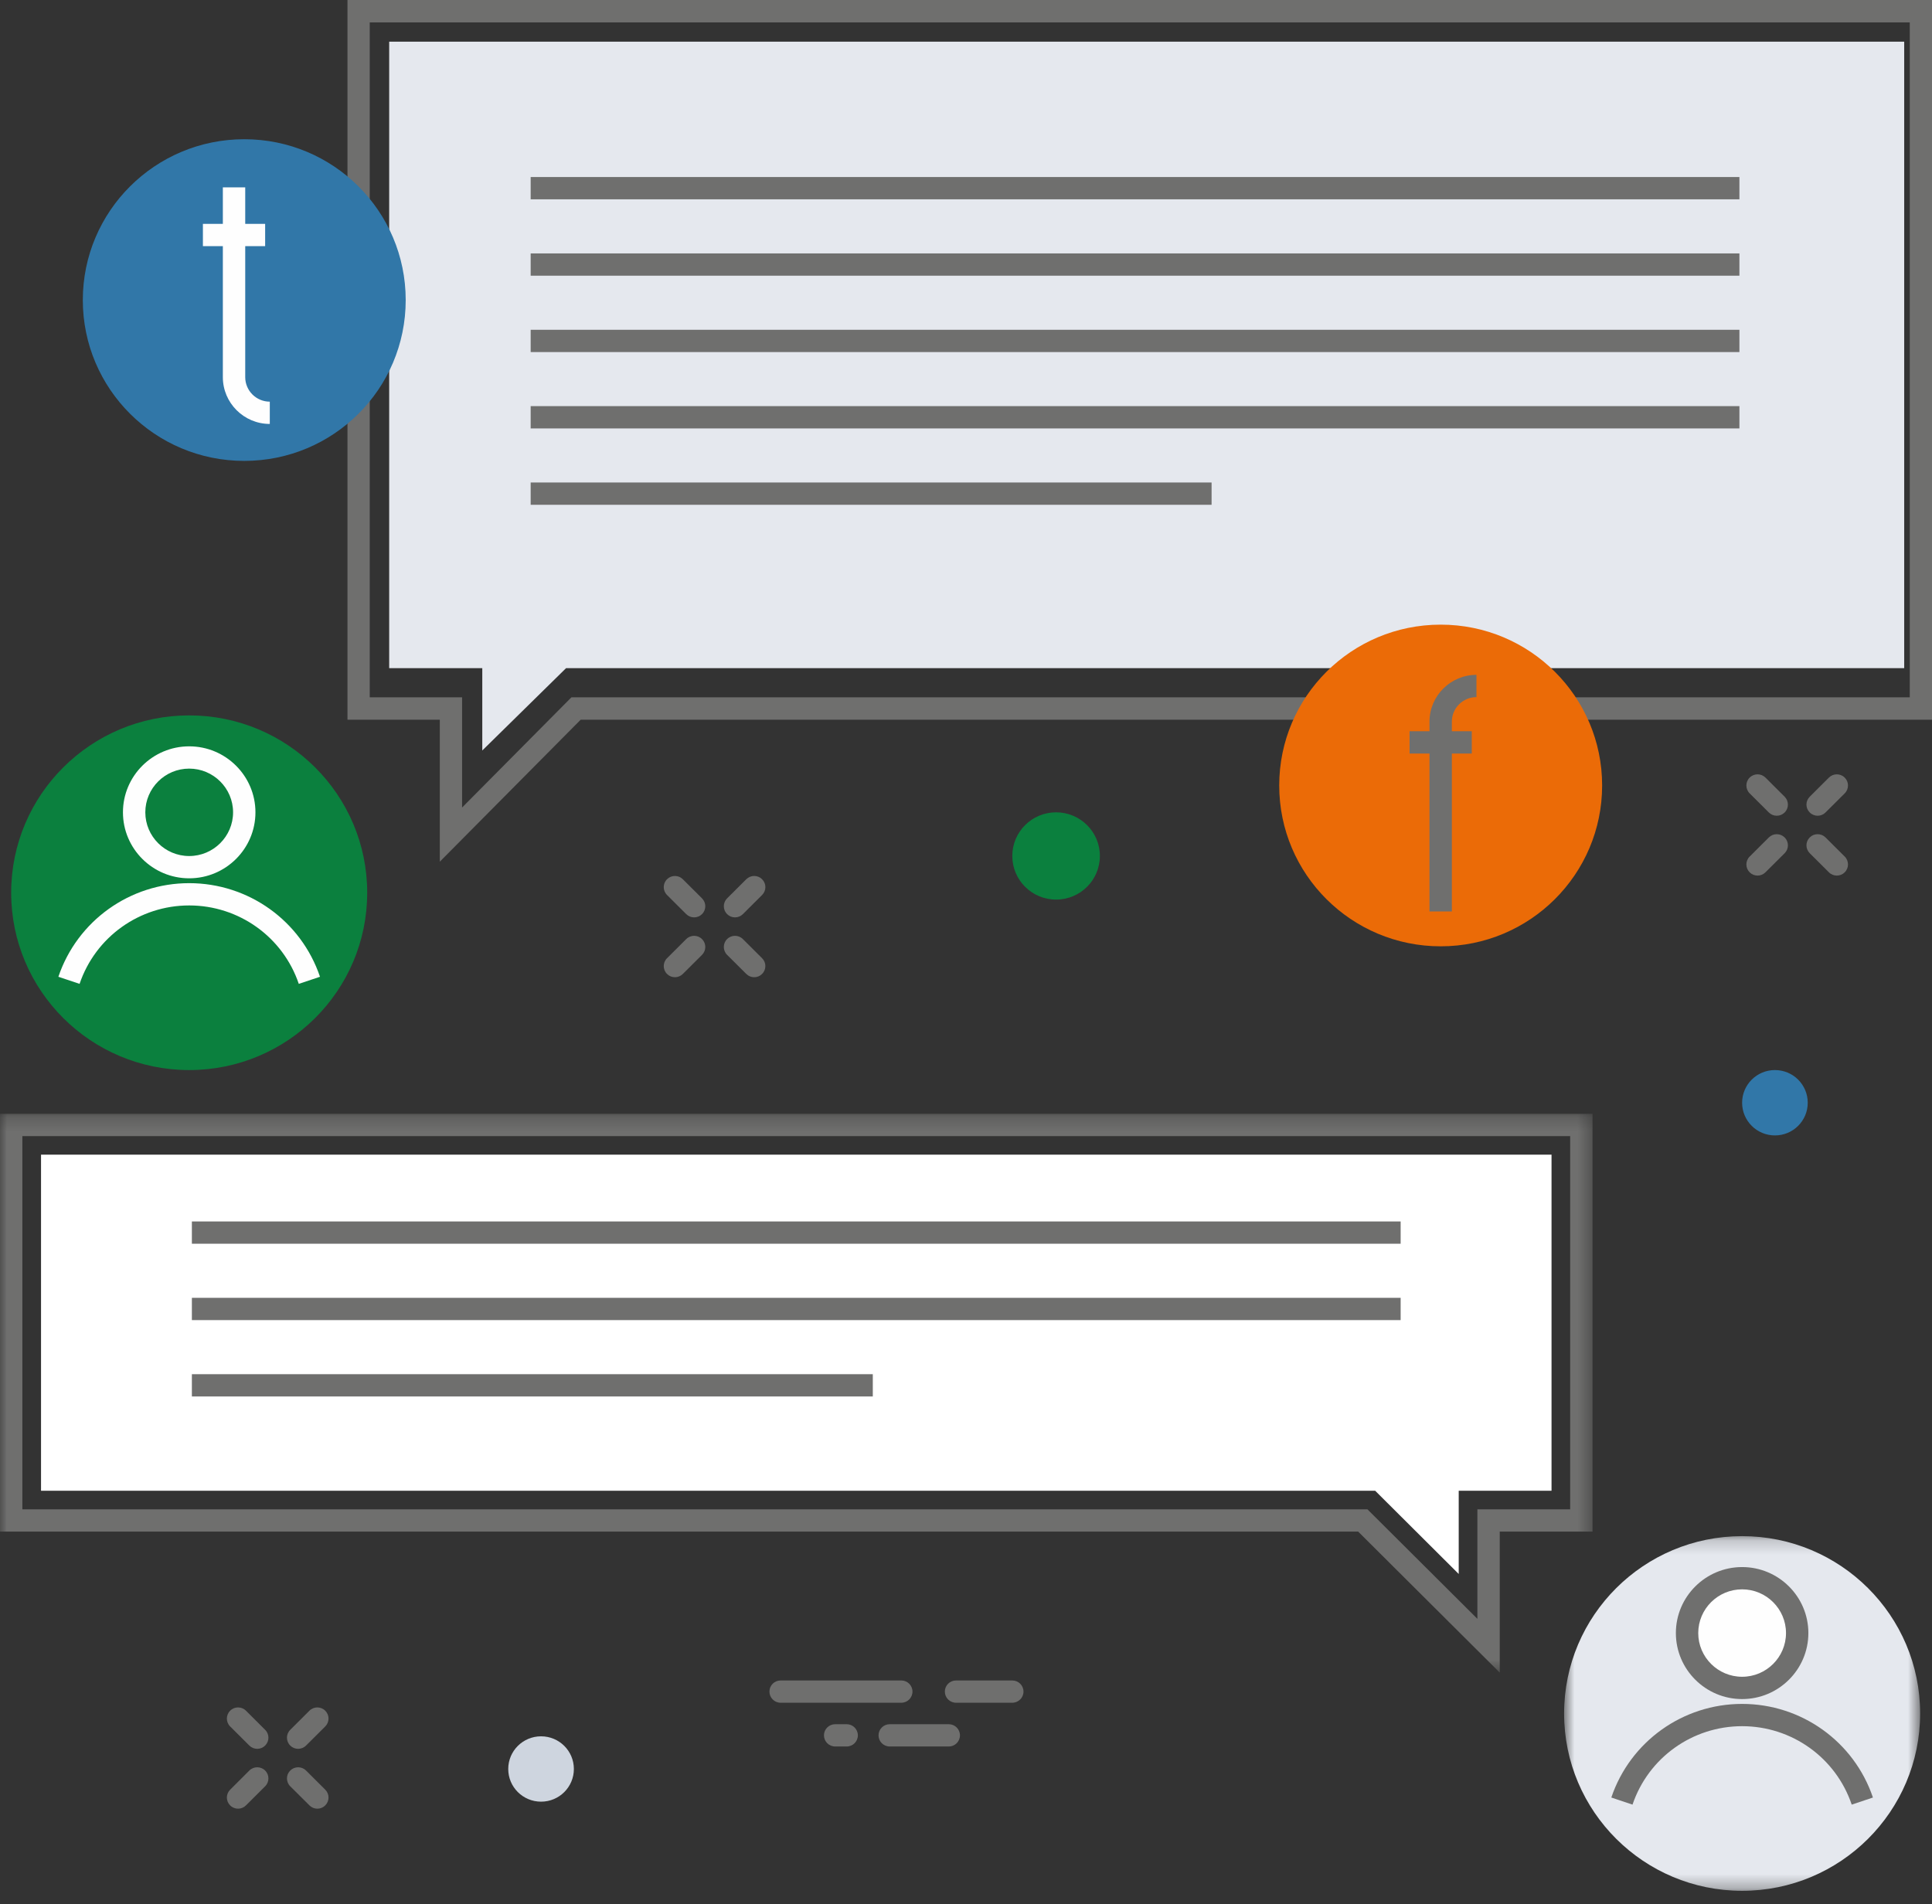 <?xml version="1.0" encoding="UTF-8"?>
<svg width="139px" height="137px" viewBox="0 0 139 137" version="1.1" xmlns="http://www.w3.org/2000/svg" xmlns:xlink="http://www.w3.org/1999/xlink">
    <rect x="0" y="0" width="139" height="137" fill="#333333" stroke="none"/>
    <!-- Generator: Sketch 48.2 (47327) - http://www.bohemiancoding.com/sketch -->
    <title>Page 1</title>
    <desc>Created with Sketch.</desc>
    <defs>
        <polygon id="path-1" points="0 0.245 114.577 0.245 114.577 40.452 0 40.452"></polygon>
        <polygon id="path-3" points="0.758 0.178 26.373 0.178 26.373 25.697 0.758 25.697"></polygon>
        <polygon id="path-5" points="0 137.048 138.951 137.048 138.951 0.71 0 0.71"></polygon>
    </defs>
    <g id="Om-Lasingoo-För-Verkstad" stroke="none" stroke-width="1" fill="none" fill-rule="evenodd" transform="translate(-1025, -955)">
        <g id="Page-1" transform="translate(1025, 954)">
            <path d="M25,1 L25,52.786 L31.643,52.786 L31.643,63 L41.777,52.786 L139,52.786 L139,1 L25,1 Z M26.601,2.614 L137.399,2.614 L137.399,51.172 L41.114,51.172 L33.245,59.104 L33.245,51.172 L26.601,51.172 L26.601,2.614 Z" id="Fill-1" fill="#6F6F6E"></path>
            <polygon id="Fill-2" fill="#E5E8EE" points="34.698 49.075 28 49.075 28 4 137 4 137 49.075 40.727 49.075 34.698 55"></polygon>
            <g id="Group-57">
                <path d="M26.419,65.235 C26.419,72.281 20.684,77.994 13.611,77.994 C6.538,77.994 0.804,72.281 0.804,65.235 C0.804,58.188 6.538,52.475 13.611,52.475 C20.684,52.475 26.419,58.188 26.419,65.235" id="Fill-3" fill="#0B803E"></path>
                <path d="M13.612,56.304 C11.871,56.304 10.455,57.714 10.455,59.449 C10.455,61.183 11.871,62.594 13.612,62.594 C15.351,62.594 16.769,61.183 16.769,59.449 C16.769,57.714 15.351,56.304 13.612,56.304 M13.612,64.197 C10.984,64.197 8.846,62.068 8.846,59.449 C8.846,56.83 10.984,54.701 13.612,54.701 C16.24,54.701 18.378,56.83 18.378,59.449 C18.378,62.068 16.24,64.197 13.612,64.197" id="Fill-5" fill="#FEFEFE"></path>
                <path d="M21.497,71.792 C20.357,68.418 17.187,66.149 13.612,66.149 C10.036,66.149 6.867,68.418 5.725,71.792 L4.2,71.281 C5.563,67.253 9.346,64.546 13.612,64.546 C17.879,64.546 21.661,67.253 23.022,71.281 L21.497,71.792 Z" id="Fill-7" fill="#FEFEFE"></path>
                <g id="Group-11" transform="translate(0, 80.897)">
                    <mask id="mask-2" fill="white">
                        <use xlink:href="#path-1"></use>
                    </mask>
                    <g id="Clip-10"></g>
                    <path d="M1.609,28.703 L98.382,28.703 L106.292,36.582 L106.292,28.703 L112.968,28.703 L112.968,1.85 L1.609,1.85 L1.609,28.703 Z M107.901,40.452 L97.715,30.306 L-0,30.306 L-0,0.245 L114.577,0.245 L114.577,30.306 L107.901,30.306 L107.901,40.452 Z" id="Fill-9" fill="#6F6F6E" mask="url(#mask-2)"></path>
                </g>
                <polygon id="Fill-12" fill="#FFFFFF" points="98.938 108.263 2.952 108.263 2.952 84.082 111.627 84.082 111.627 108.263 104.949 108.263 104.949 114.252"></polygon>
                <g id="Group-16" transform="translate(111.773, 111.352)">
                    <mask id="mask-4" fill="white">
                        <use xlink:href="#path-3"></use>
                    </mask>
                    <g id="Clip-15"></g>
                    <path d="M0.758,12.937 C0.758,19.984 6.493,25.697 13.566,25.697 C20.639,25.697 26.373,19.984 26.373,12.937 C26.373,5.891 20.639,0.178 13.566,0.178 C6.493,0.178 0.758,5.891 0.758,12.937" id="Fill-14" fill="#E5E8EE" mask="url(#mask-4)"></path>
                </g>
                <path d="M121.377,118.504 C121.377,120.683 123.151,122.451 125.339,122.451 C127.527,122.451 129.3,120.683 129.3,118.504 C129.3,116.324 127.527,114.556 125.339,114.556 C123.151,114.556 121.377,116.324 121.377,118.504" id="Fill-17" fill="#FEFEFE"></path>
                <path d="M125.339,115.358 C123.598,115.358 122.182,116.769 122.182,118.503 C122.182,120.238 123.598,121.648 125.339,121.648 C127.08,121.648 128.496,120.238 128.496,118.503 C128.496,116.769 127.08,115.358 125.339,115.358 M125.339,123.253 C122.711,123.253 120.573,121.123 120.573,118.503 C120.573,115.885 122.711,113.755 125.339,113.755 C127.967,113.755 130.105,115.885 130.105,118.503 C130.105,121.123 127.967,123.253 125.339,123.253" id="Fill-19" fill="#6F6F6E"></path>
                <path d="M133.224,130.848 C132.084,127.471 128.914,125.204 125.339,125.204 C121.763,125.204 118.594,127.471 117.453,130.848 L115.928,130.337 C117.29,126.308 121.073,123.601 125.339,123.601 C129.606,123.601 133.388,126.308 134.751,130.337 L133.224,130.848 Z" id="Fill-21" fill="#6F6F6E"></path>
                <mask id="mask-6" fill="white">
                    <use xlink:href="#path-5"></use>
                </mask>
                <g id="Clip-24"></g>
                <polygon id="Fill-23" fill="#6F6F6E" mask="url(#mask-6)" points="38.179 15.341 125.144 15.341 125.144 13.738 38.179 13.738"></polygon>
                <polygon id="Fill-25" fill="#6F6F6E" mask="url(#mask-6)" points="38.179 20.837 125.144 20.837 125.144 19.234 38.179 19.234"></polygon>
                <polygon id="Fill-26" fill="#6F6F6E" mask="url(#mask-6)" points="38.179 26.332 125.144 26.332 125.144 24.729 38.179 24.729"></polygon>
                <polygon id="Fill-27" fill="#6F6F6E" mask="url(#mask-6)" points="38.179 31.827 125.144 31.827 125.144 30.222 38.179 30.222"></polygon>
                <polygon id="Fill-28" fill="#6F6F6E" mask="url(#mask-6)" points="38.179 37.321 87.169 37.321 87.169 35.717 38.179 35.717"></polygon>
                <polygon id="Fill-29" fill="#6F6F6E" mask="url(#mask-6)" points="13.805 90.49 100.771 90.49 100.771 88.887 13.805 88.887"></polygon>
                <polygon id="Fill-30" fill="#6F6F6E" mask="url(#mask-6)" points="13.805 95.985 100.771 95.985 100.771 94.382 13.805 94.382"></polygon>
                <polygon id="Fill-31" fill="#6F6F6E" mask="url(#mask-6)" points="13.805 101.48 62.795 101.48 62.795 99.877 13.805 99.877"></polygon>
                <path d="M79.132,62.589 C79.132,64.322 77.722,65.728 75.981,65.728 C74.241,65.728 72.831,64.322 72.831,62.589 C72.831,60.854 74.241,59.449 75.981,59.449 C77.722,59.449 79.132,60.854 79.132,62.589" id="Fill-32" fill="#0B803E" mask="url(#mask-6)"></path>
                <path d="M41.288,128.284 C41.288,129.583 40.232,130.635 38.928,130.635 C37.622,130.635 36.566,129.583 36.566,128.284 C36.566,126.985 37.622,125.933 38.928,125.933 C40.232,125.933 41.288,126.985 41.288,128.284" id="Fill-33" fill="#CED5DF" mask="url(#mask-6)"></path>
                <path d="M130.06,80.346 C130.06,81.645 129.004,82.697 127.7,82.697 C126.395,82.697 125.339,81.645 125.339,80.346 C125.339,79.046 126.395,77.994 127.7,77.994 C129.004,77.994 130.06,79.046 130.06,80.346" id="Fill-34" fill="#3177A8" mask="url(#mask-6)"></path>
                <path d="M130.773,59.695 C130.565,59.695 130.36,59.616 130.204,59.459 C129.888,59.147 129.888,58.64 130.204,58.326 L131.582,56.951 C131.898,56.637 132.408,56.637 132.72,56.951 C133.035,57.264 133.035,57.771 132.72,58.085 L131.34,59.459 C131.184,59.616 130.979,59.695 130.773,59.695" id="Fill-35" fill="#6F6F6E" mask="url(#mask-6)"></path>
                <path d="M126.449,64.001 C126.242,64.001 126.037,63.923 125.881,63.766 C125.566,63.453 125.566,62.946 125.881,62.632 L127.26,61.258 C127.575,60.944 128.085,60.944 128.399,61.258 C128.713,61.57 128.713,62.077 128.399,62.391 L127.017,63.766 C126.86,63.923 126.656,64.001 126.449,64.001" id="Fill-36" fill="#6F6F6E" mask="url(#mask-6)"></path>
                <path d="M132.152,64.001 C131.945,64.001 131.74,63.923 131.584,63.766 L130.204,62.391 C129.888,62.077 129.888,61.569 130.204,61.256 C130.517,60.944 131.028,60.944 131.341,61.258 L132.72,62.632 C133.035,62.946 133.035,63.453 132.72,63.767 C132.564,63.923 132.357,64.001 132.152,64.001" id="Fill-37" fill="#6F6F6E" mask="url(#mask-6)"></path>
                <path d="M127.83,59.695 C127.623,59.695 127.418,59.616 127.261,59.459 L125.881,58.085 C125.566,57.772 125.566,57.264 125.881,56.951 C126.193,56.637 126.703,56.637 127.019,56.951 L128.399,58.326 C128.712,58.639 128.712,59.147 128.399,59.459 C128.241,59.616 128.037,59.695 127.83,59.695" id="Fill-38" fill="#6F6F6E" mask="url(#mask-6)"></path>
                <path d="M52.88,67.008 C52.673,67.008 52.469,66.929 52.312,66.774 C51.998,66.46 51.998,65.953 52.312,65.64 L53.692,64.264 C54.007,63.95 54.517,63.95 54.829,64.264 C55.145,64.577 55.145,65.085 54.829,65.398 L53.448,66.774 C53.292,66.929 53.087,67.008 52.88,67.008" id="Fill-39" fill="#6F6F6E" mask="url(#mask-6)"></path>
                <path d="M48.558,71.314 C48.351,71.314 48.146,71.236 47.99,71.079 C47.675,70.766 47.675,70.258 47.99,69.947 L49.369,68.571 C49.685,68.256 50.196,68.258 50.508,68.571 C50.822,68.883 50.822,69.391 50.508,69.704 L49.127,71.079 C48.969,71.236 48.764,71.314 48.558,71.314" id="Fill-40" fill="#6F6F6E" mask="url(#mask-6)"></path>
                <path d="M54.262,71.314 C54.054,71.314 53.849,71.236 53.693,71.079 L52.311,69.704 C51.998,69.391 51.998,68.883 52.311,68.571 C52.625,68.256 53.135,68.256 53.449,68.571 L54.829,69.947 C55.144,70.258 55.144,70.766 54.829,71.079 C54.673,71.236 54.468,71.314 54.262,71.314" id="Fill-41" fill="#6F6F6E" mask="url(#mask-6)"></path>
                <path d="M49.939,67.008 C49.733,67.008 49.528,66.929 49.37,66.774 L47.99,65.398 C47.675,65.085 47.675,64.577 47.99,64.264 C48.303,63.95 48.813,63.95 49.128,64.264 L50.508,65.64 C50.822,65.953 50.822,66.46 50.508,66.774 C50.35,66.929 50.145,67.008 49.939,67.008" id="Fill-42" fill="#6F6F6E" mask="url(#mask-6)"></path>
                <path d="M21.45,126.833 C21.243,126.833 21.039,126.755 20.882,126.598 C20.567,126.285 20.567,125.777 20.882,125.466 L22.262,124.09 C22.578,123.775 23.088,123.777 23.4,124.09 C23.714,124.402 23.714,124.91 23.4,125.223 L22.019,126.598 C21.863,126.755 21.656,126.833 21.45,126.833" id="Fill-43" fill="#6F6F6E" mask="url(#mask-6)"></path>
                <path d="M17.129,131.14 C16.922,131.14 16.716,131.061 16.56,130.906 C16.244,130.593 16.244,130.085 16.56,129.772 L17.938,128.396 C18.252,128.083 18.762,128.082 19.076,128.395 C19.391,128.707 19.391,129.215 19.076,129.529 L17.696,130.904 C17.54,131.061 17.335,131.14 17.129,131.14" id="Fill-44" fill="#6F6F6E" mask="url(#mask-6)"></path>
                <path d="M22.831,131.14 C22.625,131.14 22.42,131.061 22.264,130.904 L20.882,129.529 C20.567,129.215 20.567,128.709 20.882,128.396 C21.195,128.082 21.705,128.082 22.02,128.396 L23.4,129.772 C23.714,130.085 23.714,130.592 23.4,130.904 C23.244,131.061 23.039,131.14 22.831,131.14" id="Fill-45" fill="#6F6F6E" mask="url(#mask-6)"></path>
                <path d="M18.508,126.833 C18.301,126.833 18.097,126.755 17.939,126.598 L16.559,125.223 C16.244,124.91 16.244,124.402 16.559,124.09 C16.873,123.775 17.383,123.777 17.697,124.09 L19.076,125.466 C19.391,125.778 19.391,126.285 19.076,126.598 C18.92,126.755 18.715,126.833 18.508,126.833" id="Fill-46" fill="#6F6F6E" mask="url(#mask-6)"></path>
                <path d="M64.844,123.517 L56.161,123.517 C55.717,123.517 55.358,123.158 55.358,122.714 C55.358,122.272 55.717,121.914 56.161,121.914 L64.844,121.914 C65.29,121.914 65.649,122.272 65.649,122.714 C65.649,123.158 65.29,123.517 64.844,123.517" id="Fill-47" fill="#6F6F6E" mask="url(#mask-6)"></path>
                <path d="M68.26,126.665 L64.011,126.665 C63.568,126.665 63.207,126.307 63.207,125.863 C63.207,125.42 63.568,125.062 64.011,125.062 L68.26,125.062 C68.704,125.062 69.065,125.42 69.065,125.863 C69.065,126.307 68.704,126.665 68.26,126.665" id="Fill-48" fill="#6F6F6E" mask="url(#mask-6)"></path>
                <path d="M72.83,123.517 L68.784,123.517 C68.338,123.517 67.978,123.158 67.978,122.714 C67.978,122.272 68.338,121.914 68.784,121.914 L72.83,121.914 C73.275,121.914 73.636,122.272 73.636,122.714 C73.636,123.158 73.275,123.517 72.83,123.517" id="Fill-49" fill="#6F6F6E" mask="url(#mask-6)"></path>
                <path d="M60.914,126.665 L60.086,126.665 C59.642,126.665 59.281,126.307 59.281,125.863 C59.281,125.42 59.642,125.062 60.086,125.062 L60.914,125.062 C61.359,125.062 61.72,125.42 61.72,125.863 C61.72,126.307 61.359,126.665 60.914,126.665" id="Fill-50" fill="#6F6F6E" mask="url(#mask-6)"></path>
                <path d="M103.651,45.945 C97.235,45.945 92.035,51.125 92.035,57.517 C92.035,63.909 97.235,69.09 103.651,69.09 C110.068,69.09 115.267,63.909 115.267,57.517 C115.267,51.125 110.068,45.945 103.651,45.945" id="Fill-51" fill="#EB6B07" mask="url(#mask-6)"></path>
                <path d="M17.573,11.018 C11.157,11.018 5.958,16.2 5.958,22.591 C5.958,28.982 11.157,34.163 17.573,34.163 C23.99,34.163 29.189,28.982 29.189,22.591 C29.189,16.2 23.99,11.018 17.573,11.018" id="Fill-52" fill="#3177A8" mask="url(#mask-6)"></path>
                <path d="M104.455,66.581 L102.846,66.581 L102.846,52.923 C102.846,51.067 104.364,49.557 106.225,49.557 L106.225,51.16 C105.251,51.16 104.455,51.951 104.455,52.923 L104.455,66.581 Z" id="Fill-53" fill="#6F6F6E" mask="url(#mask-6)"></path>
                <polygon id="Fill-54" fill="#6F6F6E" mask="url(#mask-6)" points="101.413 55.22 105.889 55.22 105.889 53.616 101.413 53.616"></polygon>
                <path d="M19.411,31.504 C17.548,31.504 16.033,29.993 16.033,28.137 L16.033,14.48 L17.643,14.48 L17.643,28.137 C17.643,29.11 18.435,29.901 19.411,29.901 L19.411,31.504 Z" id="Fill-55" fill="#FEFEFE" mask="url(#mask-6)"></path>
                <polygon id="Fill-56" fill="#FEFEFE" mask="url(#mask-6)" points="14.599 18.711 19.076 18.711 19.076 17.108 14.599 17.108"></polygon>
            </g>
        </g>
    </g>
</svg>
